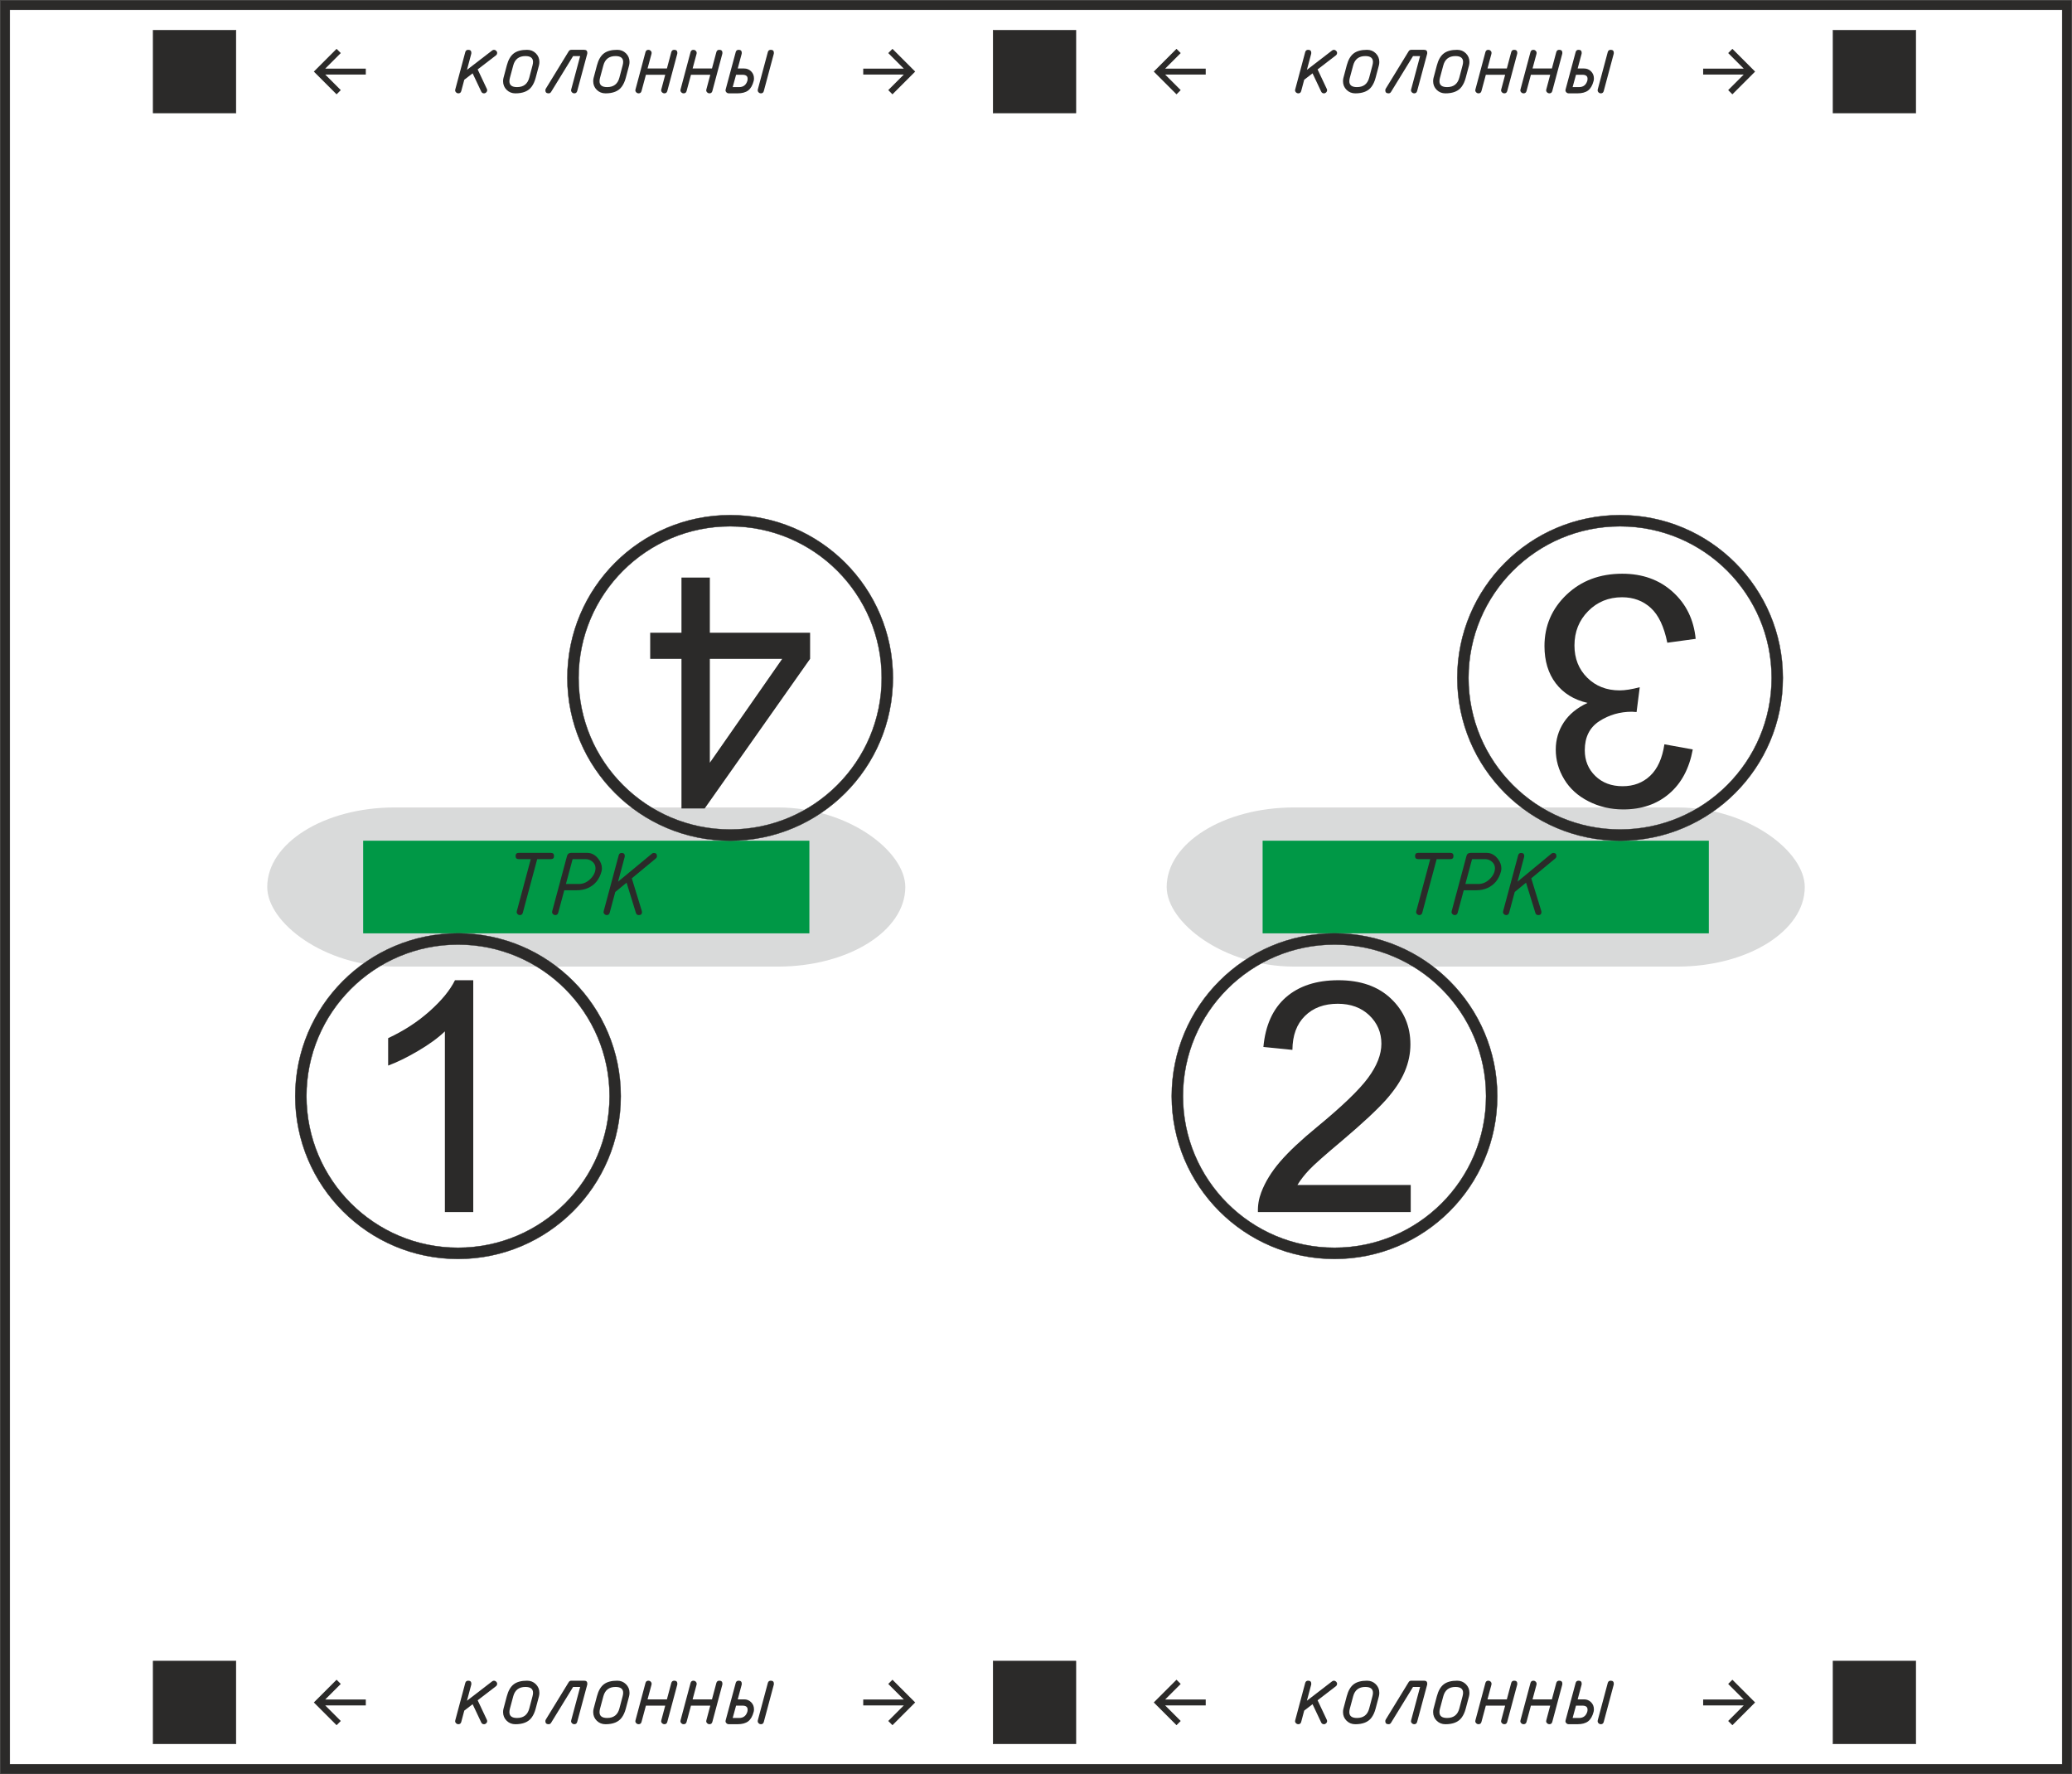 <?xml version="1.0" encoding="UTF-8"?> <!-- Creator: CorelDRAW X8 --> <svg xmlns="http://www.w3.org/2000/svg" xmlns:xlink="http://www.w3.org/1999/xlink" xml:space="preserve" width="1250.2mm" height="1070.2mm" style="shape-rendering:geometricPrecision; text-rendering:geometricPrecision; image-rendering:optimizeQuality; fill-rule:evenodd; clip-rule:evenodd" viewBox="0 0 3068907 2627055"> <defs> <style type="text/css"> <![CDATA[ .str0 {stroke:#2B2A29;stroke-width:490.947} .fil0 {fill:#D9DADA} .fil1 {fill:#2B2A29} .fil2 {fill:#009846} .fil3 {fill:#2B2A29;fill-rule:nonzero} ]]> </style> </defs> <g id="Слой_x0020_1">  <rect class="fil0" x="1728025" y="1195700" width="945072" height="235654" rx="188641" ry="117827"></rect> <rect class="fil0" x="395809" y="1195700" width="945072" height="235654" rx="188641" ry="117827"></rect> <path class="fil1 str0" d="M14565 14565l0 2597926 3039777 0 0 -2597926 -3039777 0zm-14320 -14320l3068417 0 0 2626565 -3068417 0 0 -2626565z"></path> <polygon class="fil1 str0" points="2714866,2459675 2837603,2459675 2837603,2582412 2714866,2582412 "></polygon> <polygon class="fil1 str0" points="1470833,2459675 1593569,2459675 1593569,2582412 1470833,2582412 "></polygon> <polygon class="fil1 str0" points="226799,2459675 349536,2459675 349536,2582412 226799,2582412 "></polygon> <g id="_2219586133856"> <polygon class="fil1 str0" points="2714866,44643 2837603,44643 2837603,167380 2714866,167380 "></polygon> <polygon class="fil1 str0" points="1470833,44643 1593569,44643 1593569,167380 1470833,167380 "></polygon> <polygon class="fil1 str0" points="226799,44643 349536,44643 349536,167380 226799,167380 "></polygon> </g> <polygon class="fil2" points="1870105,1244942 2531017,1244942 2531017,1382113 1870105,1382113 "></polygon> <polygon class="fil2" points="537889,1244942 1198802,1244942 1198802,1382113 537889,1382113 "></polygon> <path class="fil3" d="M700946 1794860l-42019 0 0 -267556c-10107,9709 -23398,19338 -39792,28967 -16394,9630 -31196,16872 -44247,21647l0 -40587c23476,-10983 44009,-24352 61596,-40110 17588,-15677 30083,-30878 37404,-45680l27058 0 0 343319z"></path> <path class="fil3" d="M2511520 946025l-42019 5730c-4855,-23875 -12972,-41065 -24512,-51569 -11539,-10505 -25705,-15758 -42497,-15758 -19895,0 -36687,6844 -50216,20533 -13529,13688 -20294,30639 -20294,50853 0,19259 6287,35175 18941,47749 12574,12495 28570,18782 48068,18782 7958,0 17826,-1592 29684,-4696l-4695 36767c-2786,-318 -5094,-477 -6765,-477 -17986,0 -34061,4695 -48466,14006 -14324,9312 -21487,23636 -21487,42975 0,15359 5253,28092 15678,38199 10425,10107 23875,15121 40348,15121 16394,0 30003,-5173 40905,-15519 10903,-10345 17906,-25864 21010,-46555l42020 7640c-5173,28172 -16792,50057 -35016,65576 -18145,15518 -40826,23238 -67884,23238 -18623,0 -35812,-3979 -51490,-12017 -15757,-7958 -27774,-18861 -36051,-32629 -8356,-13847 -12494,-28491 -12494,-44009 0,-14723 3979,-28093 11857,-40189 7959,-12097 19737,-21726 35255,-28889 -20214,-4615 -35891,-14325 -47112,-29047 -11142,-14643 -16713,-33107 -16713,-55151 0,-29843 10903,-55230 32629,-76001 21806,-20771 49341,-31117 82607,-31117 30002,0 54911,8993 74728,26899 19895,17906 31196,41064 33981,69555z"></path> <path class="fil3" d="M2089479 1754750l0 40110 -226332 0c-319,-10107 1352,-19816 4934,-29207 5809,-15360 15120,-30560 27933,-45442 12813,-14882 31117,-32071 54912,-51569 37006,-30480 62154,-54594 75285,-72420 13211,-17827 19816,-34698 19816,-50614 0,-16633 -5969,-30640 -17906,-42100 -11937,-11380 -27536,-17110 -46715,-17110 -20293,0 -36528,6048 -48704,18145 -12176,12017 -18304,28729 -18464,50137l-42974 -4297c2945,-32152 14086,-56663 33345,-73535 19339,-16871 45203,-25307 77752,-25307 32788,0 58811,9072 77911,27297 19180,18224 28729,40825 28729,67724 0,13689 -2785,27138 -8435,40349 -5571,13290 -14882,27217 -27854,41860 -13052,14564 -34618,34698 -64700,60164 -25228,21169 -41463,35494 -48626,43055 -7162,7560 -13051,15120 -17746,22760l167839 0z"></path> <path class="fil3" d="M1051363 855301l0 81652 148501 0 0 38677 -156141 221557 -34379 0 0 -221557 -46317 0 0 -38677 46317 0 0 -81652 42019 0zm0 120329l0 153833 107198 -153833 -107198 0z"></path> <path class="fil1 str0" d="M678371 1382113c133148,0 241087,107938 241087,241087 0,133149 -107939,241088 -241087,241088 -133149,0 -241088,-107939 -241088,-241088 0,-133149 107939,-241087 241088,-241087zm0 16626c123966,0 224460,100495 224460,224461 0,123966 -100494,224461 -224460,224461 -123967,0 -224461,-100495 -224461,-224461 0,-123966 100494,-224461 224461,-224461z"></path> <path class="fil1 str0" d="M1976587 1382113c133149,0 241088,107938 241088,241087 0,133149 -107939,241088 -241088,241088 -133148,0 -241087,-107939 -241087,-241088 0,-133149 107939,-241087 241087,-241087zm0 16626c123967,0 224461,100495 224461,224461 0,123966 -100494,224461 -224461,224461 -123966,0 -224460,-100495 -224460,-224461 0,-123966 100494,-224461 224460,-224461z"></path> <path class="fil1 str0" d="M1081445 762788c133149,0 241088,107939 241088,241088 0,133149 -107939,241087 -241088,241087 -133149,0 -241087,-107938 -241087,-241087 0,-133149 107938,-241088 241087,-241088zm0 16627c123967,0 224461,100495 224461,224461 0,123966 -100494,224461 -224461,224461 -123966,0 -224460,-100495 -224460,-224461 0,-123966 100494,-224461 224460,-224461z"></path> <path class="fil1 str0" d="M2399548 762788c133149,0 241087,107939 241087,241088 0,133149 -107938,241087 -241087,241087 -133149,0 -241087,-107938 -241087,-241087 0,-133149 107938,-241088 241087,-241088zm0 16627c123966,0 224461,100495 224461,224461 0,123966 -100495,224461 -224461,224461 -123966,0 -224461,-100495 -224461,-224461 0,-123966 100495,-224461 224461,-224461z"></path> <path class="fil3" d="M700019 108607l-12354 9480 -4461 16750c-600,2274 -2059,3410 -4396,3410 -1202,0 -2295,-450 -3239,-1351 -944,-922 -1437,-1951 -1437,-3110 0,-429 86,-879 214,-1394l14778 -55206c622,-2273 2080,-3410 4396,-3410 3068,0 4612,1501 4612,4525 0,558 -43,1008 -129,1330l-6348 23807 37233 -28632c836,-687 1780,-1030 2788,-1030 1158,0 2230,472 3217,1394 965,922 1458,1973 1458,3131 0,1545 -622,2810 -1887,3775l-26981 20719 13598 28825c321,686 493,1351 493,1952 0,1265 -472,2359 -1394,3281 -944,923 -2038,1394 -3282,1394 -1908,0 -3281,-879 -4117,-2659l-12762 -26981z"></path> <path id="1" class="fil3" d="M745767 115213l4890 -18402c2188,-8236 5598,-14134 10252,-17695 4633,-3560 11239,-5340 19796,-5340 5126,0 9437,1737 12933,5190 3517,3475 5276,7743 5276,12804 0,1781 -214,3454 -622,5041l-4890 18402c-1437,5362 -3453,9780 -6070,13276 -4783,6498 -12783,9758 -23999,9758 -5105,0 -9416,-1737 -12933,-5190 -3496,-3474 -5255,-7743 -5255,-12804 0,-1780 193,-3453 622,-5040zm38091 -22l4868 -18359c515,-1909 773,-3625 773,-5169 0,-5748 -3775,-8622 -11303,-8622 -9523,0 -15528,4590 -17995,13791l-4954 18359c-515,1909 -751,3625 -751,5169 0,5748 3753,8622 11281,8622 9587,0 15614,-4590 18081,-13791z"></path> <path id="2" class="fil3" d="M865316 73776c3067,0 4590,1501 4590,4525 0,558 -43,1008 -129,1330l-14863 55206c-644,2274 -2102,3410 -4397,3410 -1201,0 -2274,-450 -3239,-1351 -943,-922 -1437,-1951 -1437,-3110 0,-429 86,-879 215,-1394l13254 -49351 -10466 0 -32557 53040c-901,1437 -2102,2166 -3646,2166 -3196,0 -4826,-1458 -4869,-4396 -43,-923 193,-1780 686,-2574l33845 -55271c879,-1479 2209,-2230 3967,-2230l19046 0z"></path> <path id="3" class="fil3" d="M879257 115213l4890 -18402c2188,-8236 5598,-14134 10252,-17695 4632,-3560 11238,-5340 19796,-5340 5126,0 9437,1737 12933,5190 3517,3475 5276,7743 5276,12804 0,1781 -215,3454 -622,5041l-4890 18402c-1437,5362 -3453,9780 -6070,13276 -4783,6498 -12783,9758 -24000,9758 -5104,0 -9415,-1737 -12933,-5190 -3496,-3474 -5254,-7743 -5254,-12804 0,-1780 193,-3453 622,-5040zm38091 -22l4868 -18359c515,-1909 772,-3625 772,-5169 0,-5748 -3775,-8622 -11302,-8622 -9523,0 -15529,4590 -17995,13791l-4954 18359c-515,1909 -751,3625 -751,5169 0,5748 3753,8622 11281,8622 9587,0 15614,-4590 18081,-13791z"></path> <path id="4" class="fil3" d="M985272 110709l-28589 0 -6499 24128c-601,2274 -2081,3410 -4461,3410 -1201,0 -2295,-450 -3239,-1351 -965,-922 -1437,-1951 -1437,-3110 0,-429 65,-879 215,-1394l14777 -55206c601,-2273 2081,-3410 4397,-3410 1265,0 2359,450 3281,1330 923,879 1394,1952 1394,3217 0,557 -42,986 -128,1330l-5877 21790 28676 0 6477 -24236c622,-2294 2080,-3431 4397,-3431 3066,0 4611,1501 4611,4525 0,558 -43,1008 -150,1330l-14778 55206c-600,2274 -2080,3410 -4397,3410 -1201,0 -2295,-450 -3238,-1351 -965,-901 -1437,-1930 -1437,-3088 0,-429 64,-901 214,-1394l5791 -21705z"></path> <path id="5" class="fil3" d="M1052017 110709l-28590 0 -6498 24128c-601,2274 -2081,3410 -4461,3410 -1201,0 -2295,-450 -3239,-1351 -965,-922 -1437,-1951 -1437,-3110 0,-429 65,-879 215,-1394l14777 -55206c601,-2273 2080,-3410 4397,-3410 1265,0 2359,450 3281,1330 922,879 1394,1952 1394,3217 0,557 -42,986 -128,1330l-5877 21790 28675 0 6478 -24236c622,-2294 2080,-3431 4396,-3431 3067,0 4612,1501 4612,4525 0,558 -43,1008 -151,1330l-14777 55206c-600,2274 -2080,3410 -4397,3410 -1201,0 -2295,-450 -3238,-1351 -965,-901 -1437,-1930 -1437,-3088 0,-429 64,-901 214,-1394l5791 -21705z"></path> <path id="6" class="fil3" d="M1079277 138247c-1201,0 -2295,-450 -3238,-1351 -944,-922 -1437,-1951 -1437,-3110 0,-429 85,-879 214,-1394l14863 -55206c601,-2273 2059,-3410 4397,-3410 3067,0 4590,1523 4590,4547 0,557 -43,986 -129,1330l-5855 21790 9480 0c4096,0 7549,1416 10359,4225 2809,2810 4225,6285 4225,10403 0,1458 -150,2702 -429,3774 -1716,6606 -4461,11325 -8193,14156 -3753,2831 -9008,4246 -15807,4246l-13040 0zm20440 -27538l-9480 0 -5019 18273 9544 0c6134,0 10188,-3046 12140,-9137 278,-879 428,-1994 428,-3324 0,-3882 -2552,-5812 -7613,-5812zm37533 -33523c600,-2273 2059,-3410 4397,-3410 3067,0 4589,1501 4589,4525 0,558 -42,1008 -128,1330l-14799 55206c-601,2274 -2059,3410 -4397,3410 -1201,0 -2273,-450 -3238,-1351 -944,-922 -1416,-1951 -1416,-3110 0,-429 64,-879 193,-1394l14799 -55206z"></path> <path class="fil1" d="M1355514 106012l-6232 -6233 -27424 -27424 -6233 6233 23017 23017 -60072 0 0 8814 60072 0 -23017 23017 6233 6232 27424 -27424 6232 -6232zm-890660 0l6233 -6233 27424 -27424 6232 6233 -23016 23017 60071 0 0 8814 -60071 0 23016 23017 -6232 6232 -27424 -27424 -6233 -6232z"></path> <path class="fil3" d="M795681 1272220l-21340 79464c-644,2273 -2124,3410 -4397,3410 -1201,0 -2295,-451 -3238,-1351 -966,-923 -1437,-1952 -1437,-3110 0,-429 85,-880 214,-1394l20654 -77019 -17866 0c-3067,0 -4611,-1544 -4611,-4632 0,-3089 1544,-4633 4611,-4633l47721 0c3067,0 4590,1544 4590,4633 0,3088 -1523,4632 -4590,4632l-20311 0z"></path> <path id="1" class="fil3" d="M854812 1318290l-19024 0 -9008 33394c-643,2273 -2123,3410 -4397,3410 -1201,0 -2295,-451 -3238,-1351 -944,-923 -1437,-1952 -1437,-3110 0,-429 86,-901 214,-1394l21898 -81673c794,-3067 2810,-4611 6070,-4611l23850 0c6520,0 12096,3045 16750,9158 3346,4375 5019,8987 5019,13834 0,1587 -215,3131 -622,4675 -3174,11646 -9802,19754 -19882,24322 -4933,2231 -10316,3346 -16193,3346zm2509 -9266c7164,0 13469,-3110 18917,-9329 2467,-2853 4161,-5877 5083,-9073 1866,-6841 43,-12096 -5447,-15828 -2510,-1716 -5405,-2574 -8708,-2574l-19045 0 -9909 36804 19109 0z"></path> <path id="2" class="fil3" d="M928055 1307073l-16750 13791 -8300 30820c-644,2273 -2124,3410 -4397,3410 -1201,0 -2295,-451 -3239,-1351 -943,-923 -1437,-1952 -1437,-3110 0,-429 86,-880 215,-1394l22241 -82745c622,-2274 2080,-3410 4397,-3410 3067,0 4611,1501 4611,4525 0,558 -43,1008 -150,1330l-9823 36675 50080 -41415c879,-751 1866,-1115 2938,-1115 3067,0 4590,1522 4590,4589 0,1459 -558,2638 -1673,3561l-35560 29426 14842 48450c150,450 214,944 214,1458 0,3024 -1544,4526 -4611,4526 -2274,0 -3732,-1094 -4397,-3282l-13791 -44739z"></path> <path class="fil3" d="M2127897 1272220l-21341 79464c-643,2273 -2123,3410 -4396,3410 -1201,0 -2295,-451 -3239,-1351 -965,-923 -1437,-1952 -1437,-3110 0,-429 86,-880 215,-1394l20654 -77019 -17866 0c-3067,0 -4611,-1544 -4611,-4632 0,-3089 1544,-4633 4611,-4633l47721 0c3067,0 4590,1544 4590,4633 0,3088 -1523,4632 -4590,4632l-20311 0z"></path> <path id="1" class="fil3" d="M2187028 1318290l-19024 0 -9008 33394c-644,2273 -2124,3410 -4397,3410 -1201,0 -2295,-451 -3238,-1351 -944,-923 -1437,-1952 -1437,-3110 0,-429 85,-901 214,-1394l21898 -81673c793,-3067 2809,-4611 6070,-4611l23849 0c6520,0 12097,3045 16751,9158 3346,4375 5019,8987 5019,13834 0,1587 -215,3131 -622,4675 -3175,11646 -9802,19754 -19882,24322 -4933,2231 -10317,3346 -16193,3346zm2509 -9266c7164,0 13469,-3110 18917,-9329 2466,-2853 4161,-5877 5083,-9073 1866,-6841 43,-12096 -5448,-15828 -2509,-1716 -5404,-2574 -8708,-2574l-19045 0 -9909 36804 19110 0z"></path> <path id="2" class="fil3" d="M2260271 1307073l-16750 13791 -8301 30820c-643,2273 -2123,3410 -4396,3410 -1201,0 -2295,-451 -3239,-1351 -944,-923 -1437,-1952 -1437,-3110 0,-429 86,-880 214,-1394l22242 -82745c622,-2274 2080,-3410 4396,-3410 3067,0 4612,1501 4612,4525 0,558 -43,1008 -151,1330l-9822 36675 50080 -41415c879,-751 1866,-1115 2938,-1115 3067,0 4590,1522 4590,4589 0,1459 -558,2638 -1673,3561l-35560 29426 14841 48450c151,450 215,944 215,1458 0,3024 -1544,4526 -4611,4526 -2274,0 -3732,-1094 -4397,-3282l-13791 -44739z"></path> <path class="fil3" d="M1944053 108607l-12354 9480 -4461 16750c-601,2274 -2059,3410 -4397,3410 -1201,0 -2295,-450 -3238,-1351 -944,-922 -1437,-1951 -1437,-3110 0,-429 85,-879 214,-1394l14777 -55206c622,-2273 2081,-3410 4397,-3410 3067,0 4611,1501 4611,4525 0,558 -42,1008 -128,1330l-6349 23807 37233 -28632c837,-687 1780,-1030 2788,-1030 1159,0 2231,472 3218,1394 965,922 1458,1973 1458,3131 0,1545 -622,2810 -1888,3775l-26980 20719 13597 28825c322,686 493,1351 493,1952 0,1265 -471,2359 -1394,3281 -943,923 -2037,1394 -3281,1394 -1909,0 -3282,-879 -4118,-2659l-12761 -26981z"></path> <path id="1" class="fil3" d="M1989801 115213l4890 -18402c2187,-8236 5597,-14134 10252,-17695 4632,-3560 11238,-5340 19796,-5340 5125,0 9436,1737 12933,5190 3517,3475 5275,7743 5275,12804 0,1781 -214,3454 -621,5041l-4890 18402c-1437,5362 -3453,9780 -6070,13276 -4783,6498 -12783,9758 -24000,9758 -5104,0 -9415,-1737 -12933,-5190 -3496,-3474 -5254,-7743 -5254,-12804 0,-1780 192,-3453 622,-5040zm38090 -22l4869 -18359c515,-1909 772,-3625 772,-5169 0,-5748 -3775,-8622 -11303,-8622 -9523,0 -15528,4590 -17994,13791l-4955 18359c-515,1909 -750,3625 -750,5169 0,5748 3753,8622 11281,8622 9587,0 15614,-4590 18080,-13791z"></path> <path id="2" class="fil3" d="M2109349 73776c3067,0 4590,1501 4590,4525 0,558 -43,1008 -129,1330l-14863 55206c-643,2274 -2102,3410 -4397,3410 -1200,0 -2273,-450 -3238,-1351 -944,-922 -1437,-1951 -1437,-3110 0,-429 86,-879 214,-1394l13255 -49351 -10467 0 -32557 53040c-901,1437 -2102,2166 -3646,2166 -3196,0 -4826,-1458 -4869,-4396 -42,-923 194,-1780 687,-2574l33844 -55271c879,-1479 2209,-2230 3968,-2230l19045 0z"></path> <path id="3" class="fil3" d="M2123290 115213l4890 -18402c2188,-8236 5598,-14134 10252,-17695 4633,-3560 11239,-5340 19796,-5340 5126,0 9437,1737 12933,5190 3518,3475 5276,7743 5276,12804 0,1781 -214,3454 -621,5041l-4891 18402c-1437,5362 -3453,9780 -6069,13276 -4783,6498 -12783,9758 -24000,9758 -5105,0 -9416,-1737 -12933,-5190 -3496,-3474 -5255,-7743 -5255,-12804 0,-1780 193,-3453 622,-5040zm38091 -22l4869 -18359c514,-1909 772,-3625 772,-5169 0,-5748 -3775,-8622 -11303,-8622 -9523,0 -15528,4590 -17995,13791l-4954 18359c-515,1909 -751,3625 -751,5169 0,5748 3754,8622 11282,8622 9587,0 15614,-4590 18080,-13791z"></path> <path id="4" class="fil3" d="M2229306 110709l-28590 0 -6499 24128c-600,2274 -2080,3410 -4461,3410 -1201,0 -2294,-450 -3238,-1351 -965,-922 -1437,-1951 -1437,-3110 0,-429 64,-879 214,-1394l14778 -55206c600,-2273 2080,-3410 4396,-3410 1266,0 2360,450 3282,1330 922,879 1394,1952 1394,3217 0,557 -43,986 -129,1330l-5876 21790 28675 0 6477 -24236c622,-2294 2081,-3431 4397,-3431 3067,0 4611,1501 4611,4525 0,558 -43,1008 -150,1330l-14777 55206c-601,2274 -2081,3410 -4397,3410 -1201,0 -2295,-450 -3239,-1351 -965,-901 -1437,-1930 -1437,-3088 0,-429 65,-901 215,-1394l5791 -21705z"></path> <path id="5" class="fil3" d="M2296051 110709l-28590 0 -6499 24128c-600,2274 -2080,3410 -4461,3410 -1201,0 -2295,-450 -3238,-1351 -965,-922 -1437,-1951 -1437,-3110 0,-429 64,-879 214,-1394l14778 -55206c600,-2273 2080,-3410 4396,-3410 1266,0 2360,450 3282,1330 922,879 1394,1952 1394,3217 0,557 -43,986 -129,1330l-5876 21790 28675 0 6477 -24236c622,-2294 2081,-3431 4397,-3431 3067,0 4611,1501 4611,4525 0,558 -43,1008 -150,1330l-14777 55206c-601,2274 -2081,3410 -4397,3410 -1201,0 -2295,-450 -3239,-1351 -965,-901 -1437,-1930 -1437,-3088 0,-429 65,-901 215,-1394l5791 -21705z"></path> <path id="6" class="fil3" d="M2323311 138247c-1201,0 -2295,-450 -3239,-1351 -944,-922 -1437,-1951 -1437,-3110 0,-429 86,-879 214,-1394l14864 -55206c600,-2273 2059,-3410 4396,-3410 3067,0 4590,1523 4590,4547 0,557 -43,986 -129,1330l-5855 21790 9480 0c4097,0 7550,1416 10359,4225 2810,2810 4225,6285 4225,10403 0,1458 -150,2702 -428,3774 -1716,6606 -4461,11325 -8193,14156 -3754,2831 -9008,4246 -15807,4246l-13040 0zm20439 -27538l-9480 0 -5018 18273 9544 0c6134,0 10187,-3046 12139,-9137 279,-879 429,-1994 429,-3324 0,-3882 -2552,-5812 -7614,-5812zm37533 -33523c601,-2273 2059,-3410 4397,-3410 3067,0 4590,1501 4590,4525 0,558 -43,1008 -129,1330l-14799 55206c-600,2274 -2059,3410 -4396,3410 -1201,0 -2274,-450 -3239,-1351 -944,-922 -1415,-1951 -1415,-3110 0,-429 64,-879 192,-1394l14799 -55206z"></path> <path class="fil1" d="M2599548 106012l-6233 -6233 -27424 -27424 -6232 6233 23016 23017 -60071 0 0 8814 60071 0 -23016 23017 6232 6232 27424 -27424 6233 -6232zm-890660 0l6232 -6233 27424 -27424 6233 6233 -23017 23017 60072 0 0 8814 -60072 0 23017 23017 -6233 6232 -27424 -27424 -6232 -6232z"></path> <path class="fil3" d="M700019 2523639l-12354 9480 -4461 16750c-600,2274 -2059,3410 -4396,3410 -1202,0 -2295,-450 -3239,-1351 -944,-922 -1437,-1952 -1437,-3110 0,-429 86,-879 214,-1394l14778 -55206c622,-2273 2080,-3410 4396,-3410 3068,0 4612,1501 4612,4525 0,558 -43,1008 -129,1330l-6348 23807 37233 -28633c836,-686 1780,-1029 2788,-1029 1158,0 2230,472 3217,1394 965,922 1458,1973 1458,3131 0,1545 -622,2810 -1887,3775l-26981 20719 13598 28825c321,686 493,1351 493,1952 0,1265 -472,2359 -1394,3281 -944,923 -2038,1394 -3282,1394 -1908,0 -3281,-879 -4117,-2659l-12762 -26981z"></path> <path id="1" class="fil3" d="M745767 2530245l4890 -18402c2188,-8236 5598,-14134 10252,-17695 4633,-3560 11239,-5340 19796,-5340 5126,0 9437,1737 12933,5190 3517,3475 5276,7743 5276,12804 0,1781 -214,3453 -622,5041l-4890 18402c-1437,5361 -3453,9780 -6070,13276 -4783,6498 -12783,9758 -23999,9758 -5105,0 -9416,-1737 -12933,-5190 -3496,-3474 -5255,-7743 -5255,-12804 0,-1780 193,-3453 622,-5040zm38091 -22l4868 -18359c515,-1909 773,-3625 773,-5169 0,-5748 -3775,-8622 -11303,-8622 -9523,0 -15528,4590 -17995,13791l-4954 18359c-515,1909 -751,3625 -751,5169 0,5748 3753,8622 11281,8622 9587,0 15614,-4590 18081,-13791z"></path> <path id="2" class="fil3" d="M865316 2488808c3067,0 4590,1501 4590,4525 0,558 -43,1008 -129,1330l-14863 55206c-644,2274 -2102,3410 -4397,3410 -1201,0 -2274,-450 -3239,-1351 -943,-922 -1437,-1952 -1437,-3110 0,-429 86,-879 215,-1394l13254 -49351 -10466 0 -32557 53040c-901,1437 -2102,2166 -3646,2166 -3196,0 -4826,-1458 -4869,-4396 -43,-923 193,-1781 686,-2574l33845 -55271c879,-1479 2209,-2230 3967,-2230l19046 0z"></path> <path id="3" class="fil3" d="M879257 2530245l4890 -18402c2188,-8236 5598,-14134 10252,-17695 4632,-3560 11238,-5340 19796,-5340 5126,0 9437,1737 12933,5190 3517,3475 5276,7743 5276,12804 0,1781 -215,3453 -622,5041l-4890 18402c-1437,5361 -3453,9780 -6070,13276 -4783,6498 -12783,9758 -24000,9758 -5104,0 -9415,-1737 -12933,-5190 -3496,-3474 -5254,-7743 -5254,-12804 0,-1780 193,-3453 622,-5040zm38091 -22l4868 -18359c515,-1909 772,-3625 772,-5169 0,-5748 -3775,-8622 -11302,-8622 -9523,0 -15529,4590 -17995,13791l-4954 18359c-515,1909 -751,3625 -751,5169 0,5748 3753,8622 11281,8622 9587,0 15614,-4590 18081,-13791z"></path> <path id="4" class="fil3" d="M985272 2525741l-28589 0 -6499 24128c-601,2274 -2081,3410 -4461,3410 -1201,0 -2295,-450 -3239,-1351 -965,-922 -1437,-1952 -1437,-3110 0,-429 65,-879 215,-1394l14777 -55206c601,-2273 2081,-3410 4397,-3410 1265,0 2359,450 3281,1330 923,879 1394,1951 1394,3217 0,557 -42,986 -128,1330l-5877 21790 28676 0 6477 -24236c622,-2294 2080,-3431 4397,-3431 3066,0 4611,1501 4611,4525 0,558 -43,1008 -150,1330l-14778 55206c-600,2274 -2080,3410 -4397,3410 -1201,0 -2295,-450 -3238,-1351 -965,-901 -1437,-1930 -1437,-3088 0,-429 64,-901 214,-1394l5791 -21705z"></path> <path id="5" class="fil3" d="M1052017 2525741l-28590 0 -6498 24128c-601,2274 -2081,3410 -4461,3410 -1201,0 -2295,-450 -3239,-1351 -965,-922 -1437,-1952 -1437,-3110 0,-429 65,-879 215,-1394l14777 -55206c601,-2273 2080,-3410 4397,-3410 1265,0 2359,450 3281,1330 922,879 1394,1951 1394,3217 0,557 -42,986 -128,1330l-5877 21790 28675 0 6478 -24236c622,-2294 2080,-3431 4396,-3431 3067,0 4612,1501 4612,4525 0,558 -43,1008 -151,1330l-14777 55206c-600,2274 -2080,3410 -4397,3410 -1201,0 -2295,-450 -3238,-1351 -965,-901 -1437,-1930 -1437,-3088 0,-429 64,-901 214,-1394l5791 -21705z"></path> <path id="6" class="fil3" d="M1079277 2553279c-1201,0 -2295,-450 -3238,-1351 -944,-922 -1437,-1952 -1437,-3110 0,-429 85,-879 214,-1394l14863 -55206c601,-2273 2059,-3410 4397,-3410 3067,0 4590,1523 4590,4547 0,557 -43,986 -129,1330l-5855 21790 9480 0c4096,0 7549,1416 10359,4225 2809,2810 4225,6285 4225,10403 0,1458 -150,2702 -429,3774 -1716,6606 -4461,11325 -8193,14156 -3753,2831 -9008,4246 -15807,4246l-13040 0zm20440 -27538l-9480 0 -5019 18273 9544 0c6134,0 10188,-3046 12140,-9137 278,-879 428,-1994 428,-3324 0,-3882 -2552,-5812 -7613,-5812zm37533 -33523c600,-2273 2059,-3410 4397,-3410 3067,0 4589,1501 4589,4525 0,558 -42,1008 -128,1330l-14799 55206c-601,2274 -2059,3410 -4397,3410 -1201,0 -2273,-450 -3238,-1351 -944,-922 -1416,-1952 -1416,-3110 0,-429 64,-879 193,-1394l14799 -55206z"></path> <path class="fil1" d="M1355514 2521044l-6232 -6233 -27424 -27424 -6233 6233 23017 23017 -60072 0 0 8814 60072 0 -23017 23017 6233 6232 27424 -27424 6232 -6232zm-890660 0l6233 -6233 27424 -27424 6232 6233 -23016 23017 60071 0 0 8814 -60071 0 23016 23017 -6232 6232 -27424 -27424 -6233 -6232z"></path> <path class="fil3" d="M1944053 2523639l-12354 9480 -4461 16750c-601,2274 -2059,3410 -4397,3410 -1201,0 -2295,-450 -3238,-1351 -944,-922 -1437,-1952 -1437,-3110 0,-429 85,-879 214,-1394l14777 -55206c622,-2273 2081,-3410 4397,-3410 3067,0 4611,1501 4611,4525 0,558 -42,1008 -128,1330l-6349 23807 37233 -28633c837,-686 1780,-1029 2788,-1029 1159,0 2231,472 3218,1394 965,922 1458,1973 1458,3131 0,1545 -622,2810 -1888,3775l-26980 20719 13597 28825c322,686 493,1351 493,1952 0,1265 -471,2359 -1394,3281 -943,923 -2037,1394 -3281,1394 -1909,0 -3282,-879 -4118,-2659l-12761 -26981z"></path> <path id="1" class="fil3" d="M1989801 2530245l4890 -18402c2187,-8236 5597,-14134 10252,-17695 4632,-3560 11238,-5340 19796,-5340 5125,0 9436,1737 12933,5190 3517,3475 5275,7743 5275,12804 0,1781 -214,3453 -621,5041l-4890 18402c-1437,5361 -3453,9780 -6070,13276 -4783,6498 -12783,9758 -24000,9758 -5104,0 -9415,-1737 -12933,-5190 -3496,-3474 -5254,-7743 -5254,-12804 0,-1780 192,-3453 622,-5040zm38090 -22l4869 -18359c515,-1909 772,-3625 772,-5169 0,-5748 -3775,-8622 -11303,-8622 -9523,0 -15528,4590 -17994,13791l-4955 18359c-515,1909 -750,3625 -750,5169 0,5748 3753,8622 11281,8622 9587,0 15614,-4590 18080,-13791z"></path> <path id="2" class="fil3" d="M2109349 2488808c3067,0 4590,1501 4590,4525 0,558 -43,1008 -129,1330l-14863 55206c-643,2274 -2102,3410 -4397,3410 -1200,0 -2273,-450 -3238,-1351 -944,-922 -1437,-1952 -1437,-3110 0,-429 86,-879 214,-1394l13255 -49351 -10467 0 -32557 53040c-901,1437 -2102,2166 -3646,2166 -3196,0 -4826,-1458 -4869,-4396 -42,-923 194,-1781 687,-2574l33844 -55271c879,-1479 2209,-2230 3968,-2230l19045 0z"></path> <path id="3" class="fil3" d="M2123290 2530245l4890 -18402c2188,-8236 5598,-14134 10252,-17695 4633,-3560 11239,-5340 19796,-5340 5126,0 9437,1737 12933,5190 3518,3475 5276,7743 5276,12804 0,1781 -214,3453 -621,5041l-4891 18402c-1437,5361 -3453,9780 -6069,13276 -4783,6498 -12783,9758 -24000,9758 -5105,0 -9416,-1737 -12933,-5190 -3496,-3474 -5255,-7743 -5255,-12804 0,-1780 193,-3453 622,-5040zm38091 -22l4869 -18359c514,-1909 772,-3625 772,-5169 0,-5748 -3775,-8622 -11303,-8622 -9523,0 -15528,4590 -17995,13791l-4954 18359c-515,1909 -751,3625 -751,5169 0,5748 3754,8622 11282,8622 9587,0 15614,-4590 18080,-13791z"></path> <path id="4" class="fil3" d="M2229306 2525741l-28590 0 -6499 24128c-600,2274 -2080,3410 -4461,3410 -1201,0 -2294,-450 -3238,-1351 -965,-922 -1437,-1952 -1437,-3110 0,-429 64,-879 214,-1394l14778 -55206c600,-2273 2080,-3410 4396,-3410 1266,0 2360,450 3282,1330 922,879 1394,1951 1394,3217 0,557 -43,986 -129,1330l-5876 21790 28675 0 6477 -24236c622,-2294 2081,-3431 4397,-3431 3067,0 4611,1501 4611,4525 0,558 -43,1008 -150,1330l-14777 55206c-601,2274 -2081,3410 -4397,3410 -1201,0 -2295,-450 -3239,-1351 -965,-901 -1437,-1930 -1437,-3088 0,-429 65,-901 215,-1394l5791 -21705z"></path> <path id="5" class="fil3" d="M2296051 2525741l-28590 0 -6499 24128c-600,2274 -2080,3410 -4461,3410 -1201,0 -2295,-450 -3238,-1351 -965,-922 -1437,-1952 -1437,-3110 0,-429 64,-879 214,-1394l14778 -55206c600,-2273 2080,-3410 4396,-3410 1266,0 2360,450 3282,1330 922,879 1394,1951 1394,3217 0,557 -43,986 -129,1330l-5876 21790 28675 0 6477 -24236c622,-2294 2081,-3431 4397,-3431 3067,0 4611,1501 4611,4525 0,558 -43,1008 -150,1330l-14777 55206c-601,2274 -2081,3410 -4397,3410 -1201,0 -2295,-450 -3239,-1351 -965,-901 -1437,-1930 -1437,-3088 0,-429 65,-901 215,-1394l5791 -21705z"></path> <path id="6" class="fil3" d="M2323311 2553279c-1201,0 -2295,-450 -3239,-1351 -944,-922 -1437,-1952 -1437,-3110 0,-429 86,-879 214,-1394l14864 -55206c600,-2273 2059,-3410 4396,-3410 3067,0 4590,1523 4590,4547 0,557 -43,986 -129,1330l-5855 21790 9480 0c4097,0 7550,1416 10359,4225 2810,2810 4225,6285 4225,10403 0,1458 -150,2702 -428,3774 -1716,6606 -4461,11325 -8193,14156 -3754,2831 -9008,4246 -15807,4246l-13040 0zm20439 -27538l-9480 0 -5018 18273 9544 0c6134,0 10187,-3046 12139,-9137 279,-879 429,-1994 429,-3324 0,-3882 -2552,-5812 -7614,-5812zm37533 -33523c601,-2273 2059,-3410 4397,-3410 3067,0 4590,1501 4590,4525 0,558 -43,1008 -129,1330l-14799 55206c-600,2274 -2059,3410 -4396,3410 -1201,0 -2274,-450 -3239,-1351 -944,-922 -1415,-1952 -1415,-3110 0,-429 64,-879 192,-1394l14799 -55206z"></path> <path class="fil1" d="M2599548 2521044l-6233 -6233 -27424 -27424 -6232 6233 23016 23017 -60071 0 0 8814 60071 0 -23016 23017 6232 6232 27424 -27424 6233 -6232zm-890660 0l6232 -6233 27424 -27424 6233 6233 -23017 23017 60072 0 0 8814 -60072 0 23017 23017 -6233 6232 -27424 -27424 -6232 -6232z"></path> </g> </svg> 